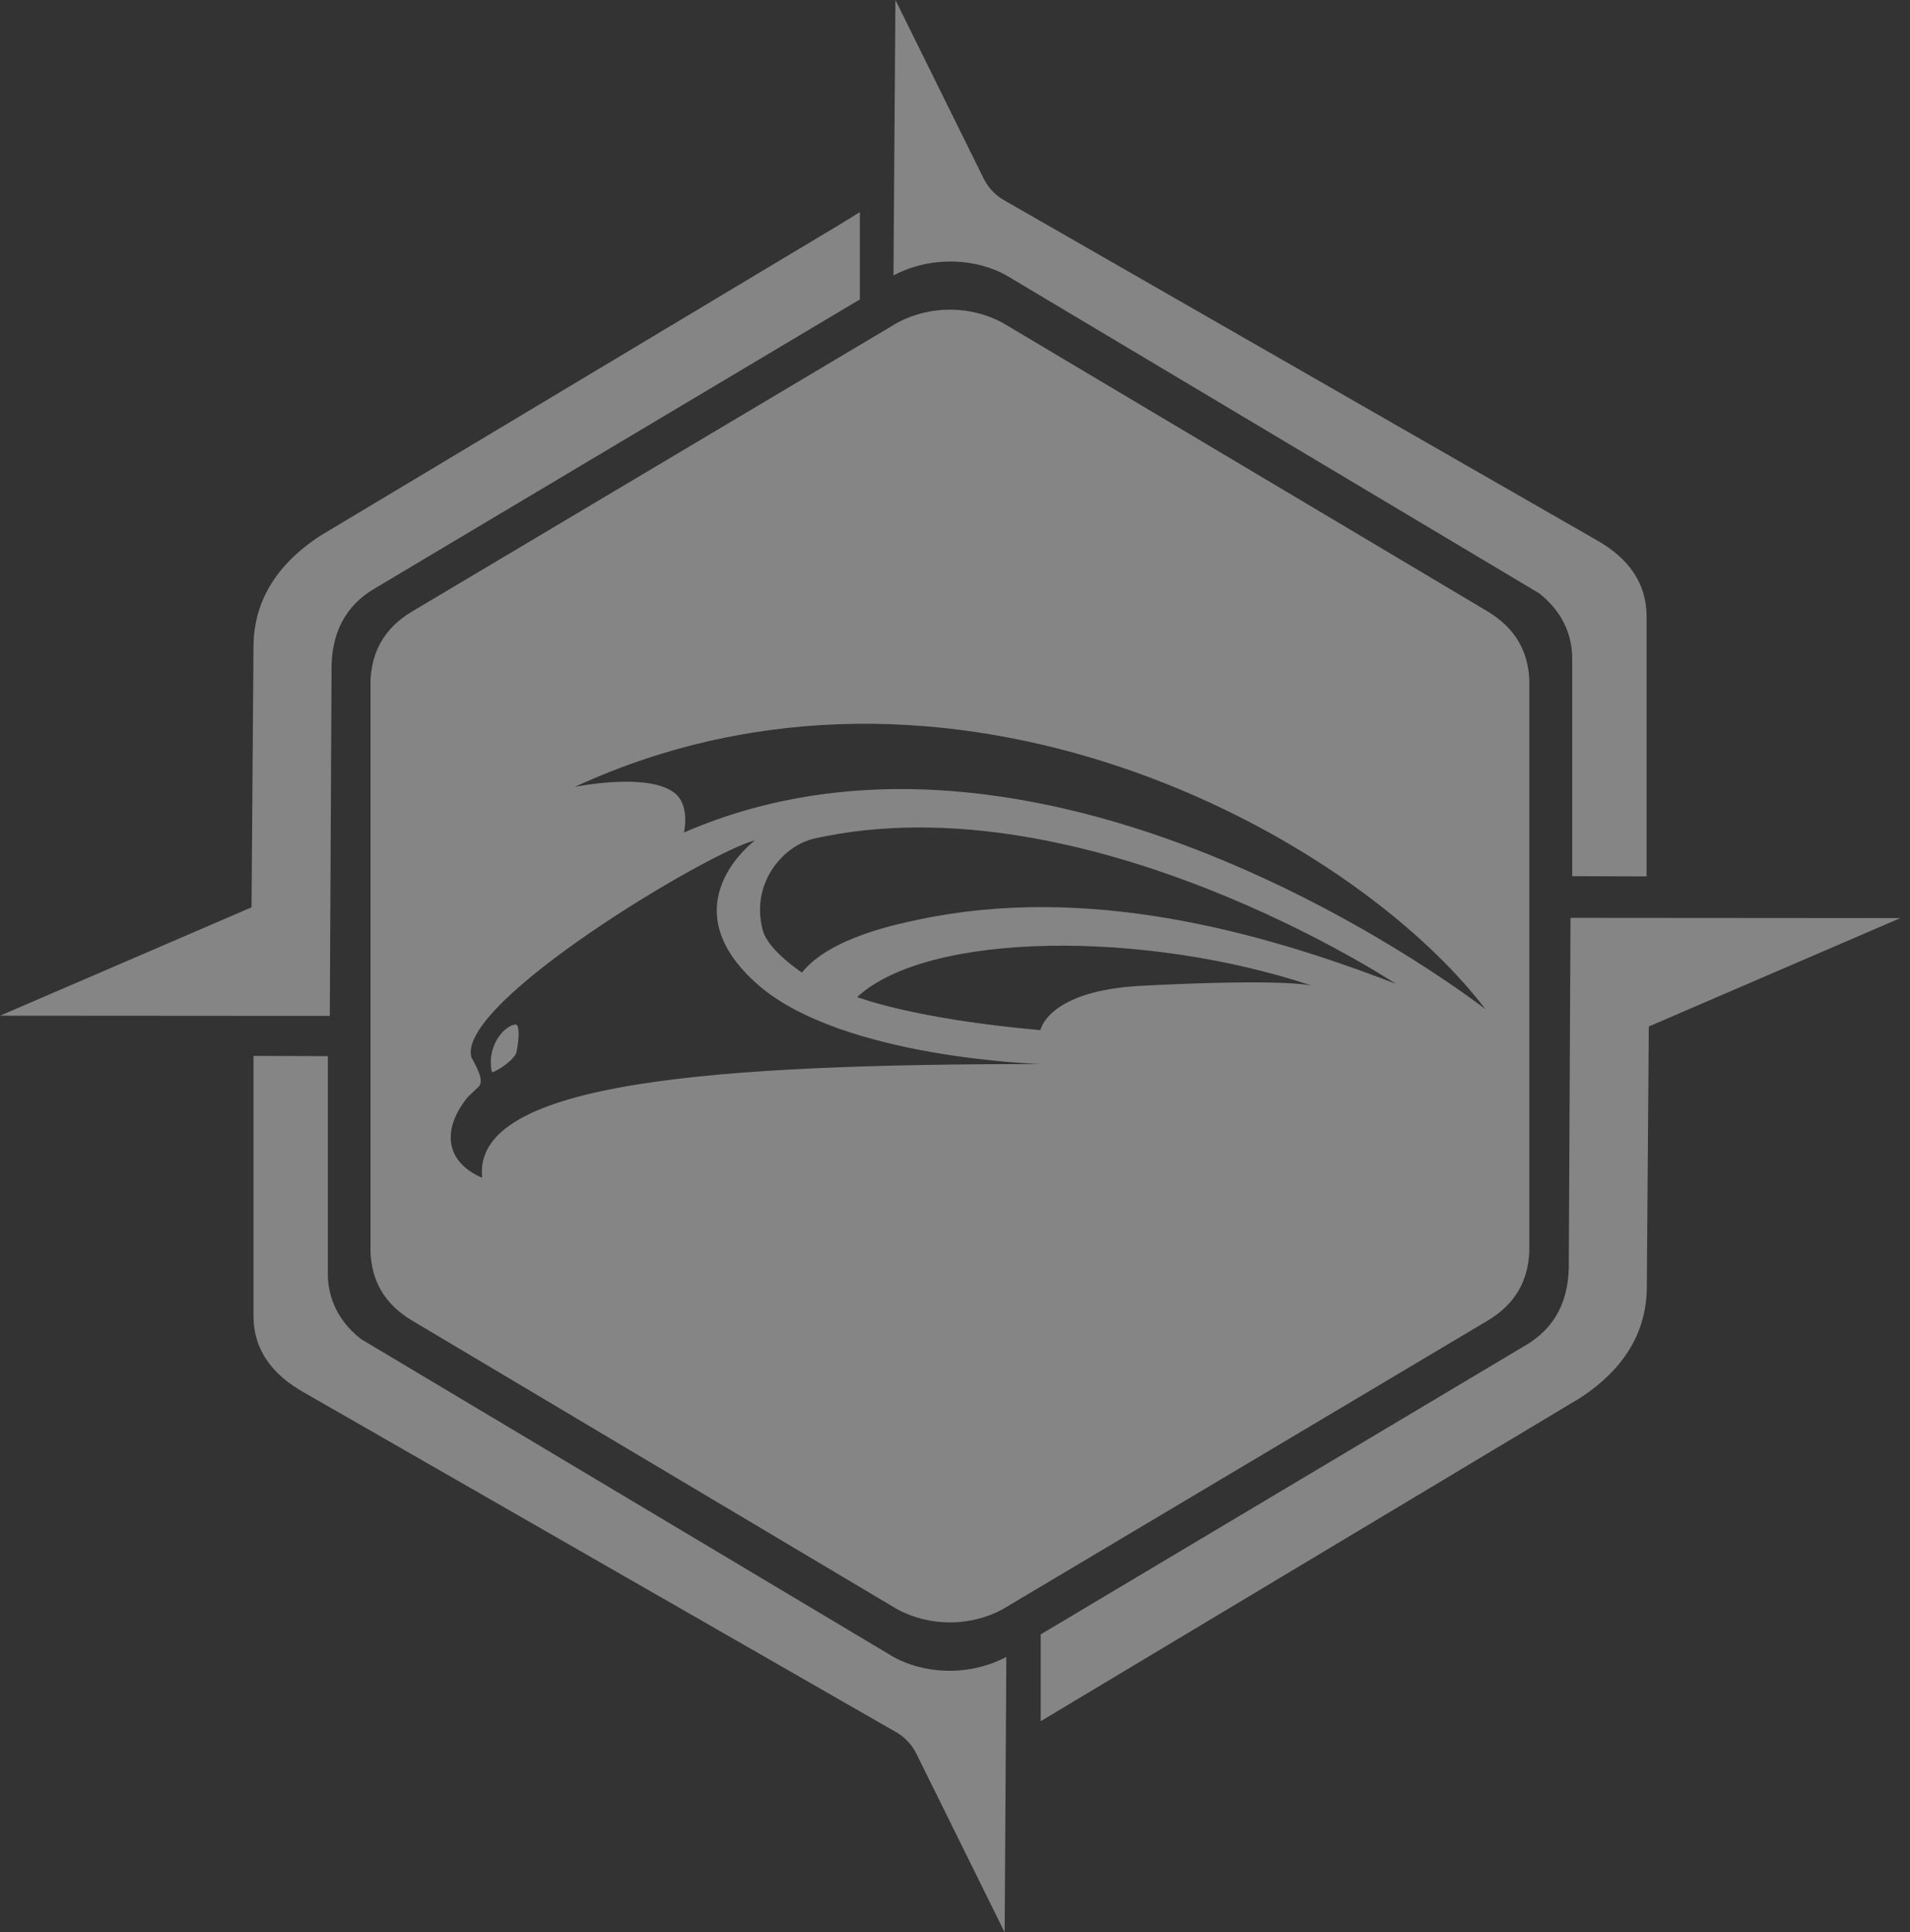 <svg width="85" height="86" viewBox="0 0 85 86" fill="none" xmlns="http://www.w3.org/2000/svg">
<rect x="0" y="0" width="85" height="86" fill="#333333" stroke="none"/>
<g opacity="0.4">
<path d="M39.762 12.256L39.849 0L43.748 7.891C43.944 8.305 44.228 8.622 44.599 8.862L70.984 23.999C72.523 24.851 73.255 25.985 73.277 27.372V39.006L69.968 38.995V29.303C69.968 28.507 69.706 27.361 68.505 26.411L44.785 12.256C43.529 11.547 41.542 11.328 39.762 12.256Z" fill="white"/>
<path d="M44.785 73.744L44.709 86L40.81 78.109C40.614 77.695 40.33 77.378 39.959 77.138L13.575 62.001C12.035 61.15 11.303 60.014 11.281 58.628V46.994L14.59 47.005V56.697C14.59 57.493 14.852 58.639 16.053 59.589L39.762 73.744C41.029 74.453 43.016 74.671 44.785 73.744Z" fill="white"/>
<path d="M14.677 45.215L0 45.205L11.194 40.381L11.281 28.845C11.27 26.848 12.231 25.167 14.251 23.846L37.326 10.019L38.266 9.44V13.326L16.708 26.171C15.365 26.946 14.721 28.19 14.754 29.904L14.677 45.215Z" fill="white"/>
<path d="M69.892 40.85L84.569 40.861L73.376 45.685L73.288 57.22C73.299 59.218 72.338 60.898 70.318 62.219L47.243 76.047L46.315 76.603V72.74L67.861 59.894C69.204 59.119 69.848 57.875 69.816 56.162L69.892 40.85Z" fill="white"/>
<path d="M66.233 27.23L44.611 14.362C43.169 13.588 41.378 13.588 39.937 14.362L18.314 27.23C17.069 27.983 16.556 29.03 16.49 30.242V55.747C16.545 56.969 17.069 58.006 18.314 58.759L39.937 71.627C41.378 72.401 43.169 72.401 44.611 71.627L66.233 58.759C67.478 58.006 67.992 56.959 68.057 55.747V30.242C68.002 29.03 67.478 27.994 66.233 27.23ZM21.459 52.419C19.734 51.676 19.701 50.181 20.826 48.817L21.317 48.348C21.535 48.086 21.252 47.551 20.979 47.06C20.28 44.626 31.626 37.87 33.603 37.401C33.603 37.401 29.682 40.282 33.734 43.829C37.48 47.103 46.303 47.355 46.303 47.355C31.921 47.365 20.979 48.108 21.459 52.419ZM50.803 43.873C46.609 44.091 46.303 45.848 46.303 45.848C40.614 45.346 38.146 44.375 38.146 44.375C41.334 41.439 50.988 41.396 58.392 43.873C58.403 43.873 57.377 43.535 50.803 43.873ZM40.887 40.926C40.013 41.112 36.944 41.712 35.688 43.284C35.688 43.284 34.203 42.312 33.952 41.428C33.384 39.388 34.782 37.641 36.267 37.314C48.324 34.651 62.116 43.786 62.116 43.786C56.001 41.417 48.346 39.344 40.887 40.926ZM30.436 37.052C30.436 37.052 30.731 35.841 30.01 35.284C28.809 34.356 25.576 35.022 25.576 35.022C42.285 27.317 60.129 37.074 66.102 44.91C66.102 44.921 46.926 29.893 30.436 37.052Z" fill="white"/>
<path d="M22.988 45.608C22.901 45.554 22.453 45.706 22.125 46.252C21.678 46.994 21.896 47.725 21.896 47.725C22.158 47.66 22.923 47.147 22.988 46.809C23.086 46.35 23.13 45.706 22.988 45.608Z" fill="white"/>
</g>
</svg>

